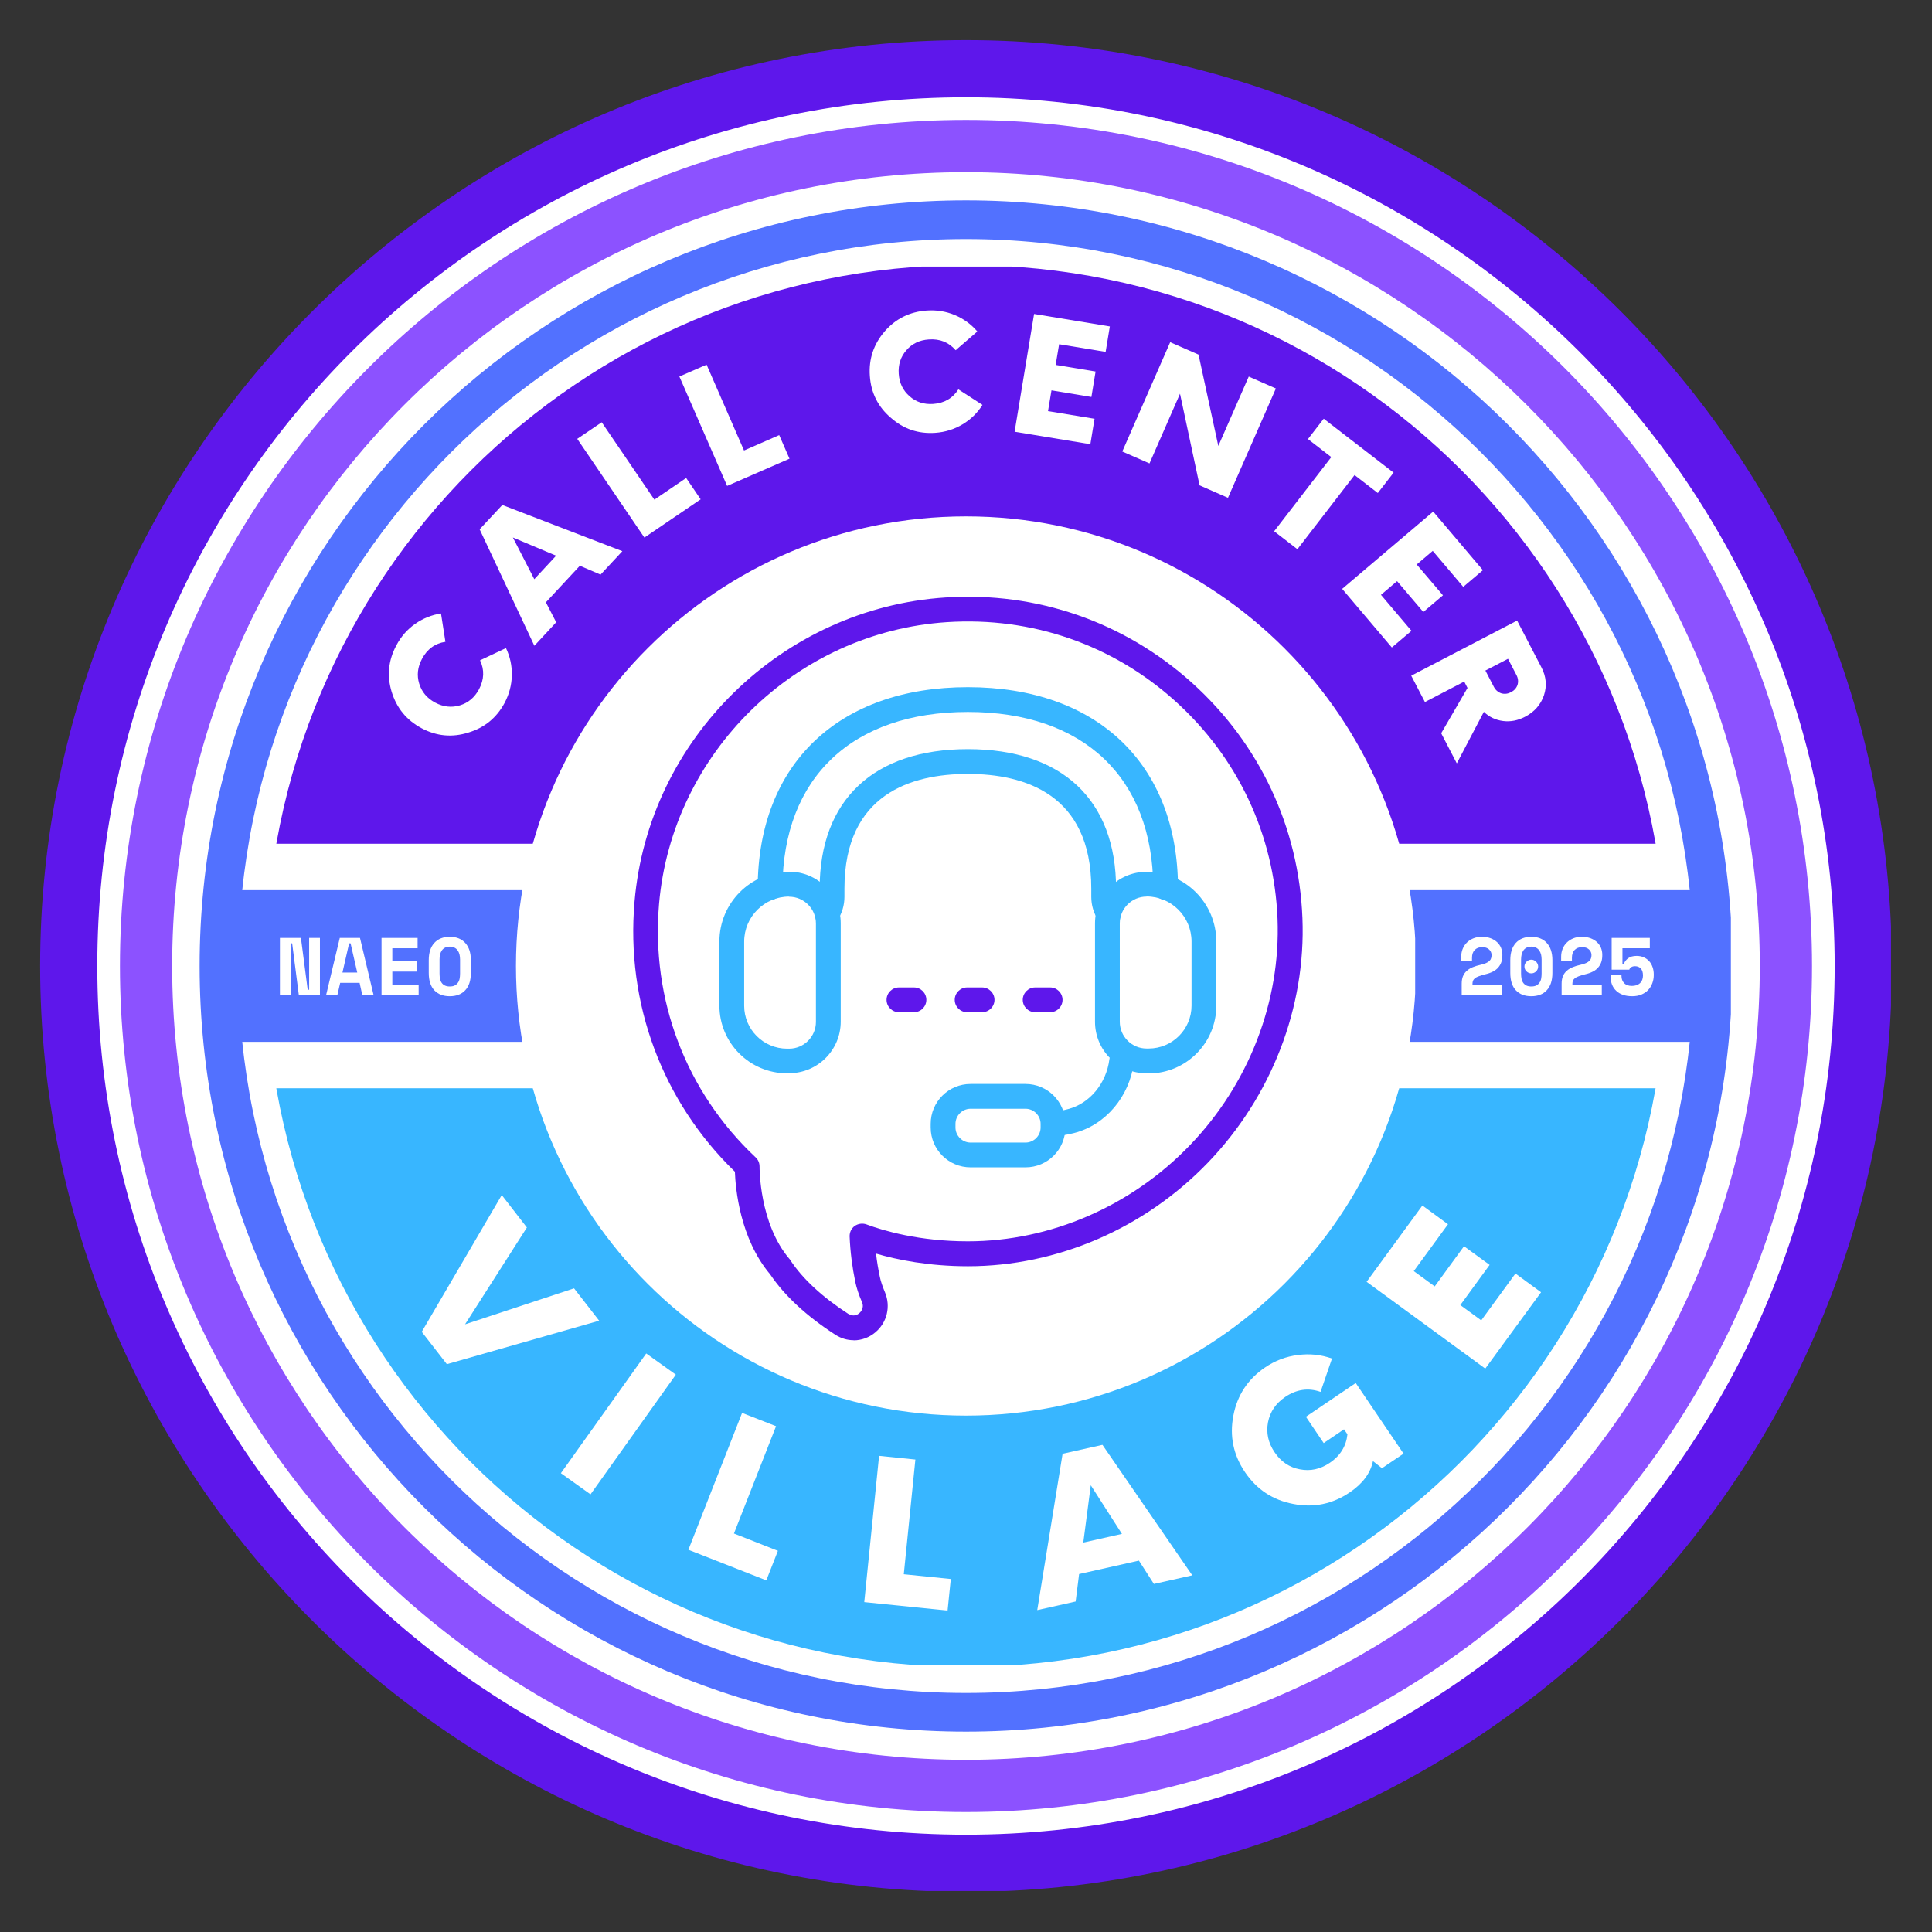 <svg xmlns="http://www.w3.org/2000/svg" width="500" zoomAndPan="magnify" viewBox="0 0 375 375" height="500" preserveAspectRatio="xMidYMid meet" version="1.0"><rect x="0" y="0" width="375" height="375" fill="#333333" stroke="none"/><defs><g/><clipPath id="6fd43054cb"><path d="M 12.152 12.152 L 362.848 12.152 L 362.848 362.848 L 12.152 362.848 Z M 12.152 12.152 " clip-rule="nonzero"/></clipPath><clipPath id="f1af77a366"><path d="M 187.5 12.152 C 90.66 12.152 12.152 90.66 12.152 187.5 C 12.152 284.34 90.66 362.848 187.5 362.848 C 284.34 362.848 362.848 284.34 362.848 187.5 C 362.848 90.66 284.34 12.152 187.5 12.152 Z M 187.5 12.152 " clip-rule="nonzero"/></clipPath><clipPath id="fc954ec3b8"><path d="M 7.789 7.789 L 367.039 7.789 L 367.039 367.039 L 7.789 367.039 Z M 7.789 7.789 " clip-rule="nonzero"/></clipPath><clipPath id="98001581be"><path d="M 23.281 23.281 L 351.781 23.281 L 351.781 351.781 L 23.281 351.781 Z M 23.281 23.281 " clip-rule="nonzero"/></clipPath><clipPath id="de03708e5e"><path d="M 38.746 38.891 L 336 38.891 L 336 336.109 L 38.746 336.109 Z M 38.746 38.891 " clip-rule="nonzero"/></clipPath><clipPath id="ddd1c654b8"><path d="M 187.5 38.891 C 105.344 38.891 38.746 105.426 38.746 187.5 C 38.746 269.574 105.344 336.109 187.5 336.109 C 269.656 336.109 336.254 269.574 336.254 187.5 C 336.254 105.426 269.656 38.891 187.5 38.891 Z M 187.5 38.891 " clip-rule="nonzero"/></clipPath><clipPath id="eaa18a4dfb"><path d="M 46.262 46.398 L 329 46.398 L 329 328.602 L 46.262 328.602 Z M 46.262 46.398 " clip-rule="nonzero"/></clipPath><clipPath id="8a19e94ce7"><path d="M 187.5 46.398 C 109.496 46.398 46.262 109.574 46.262 187.5 C 46.262 265.426 109.496 328.602 187.5 328.602 C 265.504 328.602 328.738 265.426 328.738 187.5 C 328.738 109.574 265.504 46.398 187.5 46.398 Z M 187.5 46.398 " clip-rule="nonzero"/></clipPath><clipPath id="d4bd8fb48c"><path d="M 51.457 187.5 L 323.707 187.5 L 323.707 323.25 L 51.457 323.25 Z M 51.457 187.5 " clip-rule="nonzero"/></clipPath><clipPath id="65984e0e11"><path d="M 51.281 51.738 L 323.531 51.738 L 323.531 187.488 L 51.281 187.488 Z M 51.281 51.738 " clip-rule="nonzero"/></clipPath><clipPath id="e8085459fb"><path d="M 49.84 163.766 L 325.16 163.766 L 325.16 211.234 L 49.84 211.234 Z M 49.84 163.766 " clip-rule="nonzero"/></clipPath><clipPath id="557c7e25c3"><path d="M 44.715 172.785 L 330.285 172.785 L 330.285 202.215 L 44.715 202.215 Z M 44.715 172.785 " clip-rule="nonzero"/></clipPath><clipPath id="5da510b407"><path d="M 100.148 100.23 L 275 100.23 L 275 274.77 L 100.148 274.77 Z M 100.148 100.23 " clip-rule="nonzero"/></clipPath><clipPath id="05ddc02c38"><path d="M 187.5 100.23 C 139.258 100.23 100.148 139.305 100.148 187.5 C 100.148 235.695 139.258 274.77 187.5 274.77 C 235.742 274.77 274.852 235.695 274.852 187.5 C 274.852 139.305 235.742 100.23 187.5 100.23 Z M 187.5 100.23 " clip-rule="nonzero"/></clipPath><clipPath id="47887a77d1"><path d="M 122 115 L 253 115 L 253 260.359 L 122 260.359 Z M 122 115 " clip-rule="nonzero"/></clipPath></defs><g clip-path="url(#6fd43054cb)"><g clip-path="url(#f1af77a366)"><path fill="#ffffff" d="M 12.152 12.152 L 362.848 12.152 L 362.848 362.848 L 12.152 362.848 Z M 12.152 12.152 " fill-opacity="1" fill-rule="nonzero"/></g></g><g clip-path="url(#fc954ec3b8)"><path fill="#5e17eb" d="M 187.496 367.203 C 88.215 367.203 7.789 286.223 7.789 187.496 C 7.789 88.77 88.215 7.789 187.496 7.789 C 286.777 7.789 367.203 88.215 367.203 187.496 C 367.203 286.777 286.223 367.203 187.496 367.203 Z M 187.496 18.883 C 94.316 18.883 18.883 94.316 18.883 187.496 C 18.883 280.68 94.316 356.109 187.496 356.109 C 280.68 356.109 356.109 280.68 356.109 187.496 C 356.109 94.316 280.125 18.883 187.496 18.883 Z M 187.496 18.883 " fill-opacity="1" fill-rule="nonzero"/></g><g clip-path="url(#98001581be)"><path fill="#8c52ff" d="M 187.496 351.711 C 96.773 351.711 23.281 277.715 23.281 187.496 C 23.281 97.281 96.773 23.281 187.496 23.281 C 278.219 23.281 351.711 96.773 351.711 187.496 C 351.711 278.219 277.715 351.711 187.496 351.711 Z M 187.496 33.418 C 102.348 33.418 33.418 102.348 33.418 187.496 C 33.418 272.645 102.348 341.574 187.496 341.574 C 272.645 341.574 341.574 272.645 341.574 187.496 C 341.574 102.348 272.137 33.418 187.496 33.418 Z M 187.496 33.418 " fill-opacity="1" fill-rule="nonzero"/></g><g clip-path="url(#de03708e5e)"><g clip-path="url(#ddd1c654b8)"><path fill="#5271ff" d="M 38.746 38.891 L 335.961 38.891 L 335.961 336.109 L 38.746 336.109 Z M 38.746 38.891 " fill-opacity="1" fill-rule="nonzero"/></g></g><g clip-path="url(#eaa18a4dfb)"><g clip-path="url(#8a19e94ce7)"><path fill="#ffffff" d="M 46.262 46.398 L 328.461 46.398 L 328.461 328.598 L 46.262 328.598 Z M 46.262 46.398 " fill-opacity="1" fill-rule="nonzero"/></g></g><g clip-path="url(#d4bd8fb48c)"><path fill="#38b6ff" d="M 323.41 187.5 C 323.41 262.641 262.52 323.531 187.379 323.531 C 112.242 323.531 51.578 262.641 51.578 187.5 Z M 323.41 187.5 " fill-opacity="1" fill-rule="nonzero"/></g><g clip-path="url(#65984e0e11)"><path fill="#5e17eb" d="M 51.578 187.488 C 51.578 112.352 112.473 51.457 187.609 51.457 C 262.75 51.457 323.41 112.352 323.41 187.488 Z M 51.578 187.488 " fill-opacity="1" fill-rule="nonzero"/></g><g clip-path="url(#e8085459fb)"><path fill="#ffffff" d="M 49.84 163.766 L 325.18 163.766 L 325.18 211.234 L 49.84 211.234 Z M 49.84 163.766 " fill-opacity="1" fill-rule="nonzero"/></g><g clip-path="url(#557c7e25c3)"><path fill="#5271ff" d="M 44.715 172.785 L 330.293 172.785 L 330.293 202.215 L 44.715 202.215 Z M 44.715 172.785 " fill-opacity="1" fill-rule="nonzero"/></g><g fill="#ffffff" fill-opacity="1"><g transform="translate(91.426, 147.966)"><g><path d="M 6.516 -11.531 C 4.953 -8.625 2.598 -6.703 -0.547 -5.766 C -3.672 -4.785 -6.691 -5.07 -9.609 -6.625 C -12.504 -8.176 -14.438 -10.531 -15.406 -13.688 C -16.352 -16.801 -16.047 -19.812 -14.484 -22.719 C -13.586 -24.414 -12.375 -25.801 -10.844 -26.875 C -9.312 -27.945 -7.641 -28.617 -5.828 -28.891 L -4.969 -23.391 C -6.988 -23.086 -8.504 -21.984 -9.516 -20.078 C -10.367 -18.492 -10.551 -16.895 -10.062 -15.281 C -9.57 -13.664 -8.539 -12.438 -6.969 -11.594 C -5.383 -10.75 -3.773 -10.57 -2.141 -11.062 C -0.535 -11.551 0.691 -12.586 1.547 -14.172 C 2.555 -16.078 2.625 -17.953 1.75 -19.797 L 6.781 -22.172 C 7.582 -20.504 7.961 -18.738 7.922 -16.875 C 7.879 -15.008 7.41 -13.227 6.516 -11.531 Z M 6.516 -11.531 "/></g></g></g><g fill="#ffffff" fill-opacity="1"><g transform="translate(103.939, 125.109)"><g><path d="M 12.625 -13.578 L 8.609 -15.297 L 2.016 -8.203 L 4.016 -4.328 L -0.219 0.234 L -10.844 -22.375 L -6.438 -27.094 L 16.859 -18.125 Z M -0.234 -12.688 L 4 -17.25 L -4.391 -20.781 Z M -0.234 -12.688 "/></g></g></g><g fill="#ffffff" fill-opacity="1"><g transform="translate(123.293, 105.559)"><g><path d="M 3.719 -8.578 L 9.891 -12.781 L 12.703 -8.641 L 1.781 -1.219 L -11.25 -20.375 L -6.5 -23.594 Z M 3.719 -8.578 "/></g></g></g><g fill="#ffffff" fill-opacity="1"><g transform="translate(139.164, 95.175)"><g><path d="M 5.25 -7.734 L 12.078 -10.719 L 14.078 -6.141 L 1.969 -0.859 L -7.297 -22.094 L -2.016 -24.391 Z M 5.25 -7.734 "/></g></g></g><g fill="#ffffff" fill-opacity="1"><g transform="translate(157.136, 87.968)"><g/></g></g><g fill="#ffffff" fill-opacity="1"><g transform="translate(168.32, 84.622)"><g><path d="M 13.219 -0.609 C 9.926 -0.379 7.051 -1.352 4.594 -3.531 C 2.102 -5.656 0.742 -8.363 0.516 -11.656 C 0.285 -14.938 1.254 -17.828 3.422 -20.328 C 5.555 -22.773 8.27 -24.113 11.562 -24.344 C 13.469 -24.477 15.285 -24.188 17.016 -23.469 C 18.734 -22.738 20.188 -21.676 21.375 -20.281 L 17.172 -16.641 C 15.836 -18.191 14.098 -18.891 11.953 -18.734 C 10.148 -18.609 8.703 -17.91 7.609 -16.641 C 6.492 -15.367 6 -13.836 6.125 -12.047 C 6.25 -10.266 6.953 -8.816 8.234 -7.703 C 9.492 -6.586 11.023 -6.094 12.828 -6.219 C 14.973 -6.375 16.598 -7.316 17.703 -9.047 L 22.375 -6.031 C 21.395 -4.469 20.102 -3.207 18.5 -2.25 C 16.883 -1.289 15.125 -0.742 13.219 -0.609 Z M 13.219 -0.609 "/></g></g></g><g fill="#ffffff" fill-opacity="1"><g transform="translate(194.621, 83.409)"><g><path d="M 19.984 -15.109 L 10.953 -16.594 L 10.281 -12.578 L 18.031 -11.297 L 17.219 -6.359 L 9.469 -7.641 L 8.797 -3.609 L 17.828 -2.125 L 17.016 2.812 L 2.312 0.391 L 6.094 -22.469 L 20.797 -20.047 Z M 19.984 -15.109 "/></g></g></g><g fill="#ffffff" fill-opacity="1"><g transform="translate(215.866, 86.781)"><g><path d="M 26.516 -13.688 L 31.781 -11.375 L 22.484 9.844 L 16.969 7.422 L 13.172 -10.359 L 7.25 3.172 L 1.969 0.859 L 11.266 -20.359 L 16.766 -17.953 L 20.609 -0.219 Z M 26.516 -13.688 "/></g></g></g><g fill="#ffffff" fill-opacity="1"><g transform="translate(242.528, 99.428)"><g><path d="M 27.969 -7.688 L 24.906 -3.734 L 20.391 -7.219 L 9.297 7.172 L 4.781 3.688 L 15.875 -10.703 L 11.344 -14.203 L 14.406 -18.156 Z M 27.969 -7.688 "/></g></g></g><g fill="#ffffff" fill-opacity="1"><g transform="translate(258.999, 112.518)"><g><path d="M 25.016 1.391 L 19.094 -5.594 L 15.984 -2.953 L 21.078 3.031 L 17.266 6.266 L 12.172 0.281 L 9.047 2.938 L 14.969 9.922 L 11.156 13.156 L 1.516 1.781 L 19.188 -13.219 L 28.828 -1.844 Z M 25.016 1.391 "/></g></g></g><g fill="#ffffff" fill-opacity="1"><g transform="translate(272.921, 129.248)"><g><path d="M 15.094 8.922 L 9.844 18.922 L 6.812 13.078 L 11.922 4.281 L 11.281 3.047 L 3.656 7.016 L 1 1.906 L 21.547 -8.797 L 26.266 0.281 C 27.203 2.07 27.363 3.891 26.75 5.734 C 26.113 7.555 24.895 8.938 23.094 9.875 C 21.695 10.602 20.285 10.879 18.859 10.703 C 17.391 10.523 16.133 9.93 15.094 8.922 Z M 17.031 4.062 C 17.363 4.695 17.848 5.117 18.484 5.328 C 19.117 5.504 19.742 5.43 20.359 5.109 C 20.984 4.785 21.406 4.316 21.625 3.703 C 21.82 3.055 21.754 2.414 21.422 1.781 L 19.781 -1.375 L 15.391 0.906 Z M 17.031 4.062 "/></g></g></g><g clip-path="url(#5da510b407)"><g clip-path="url(#05ddc02c38)"><path fill="#ffffff" d="M 100.148 100.23 L 274.684 100.23 L 274.684 274.77 L 100.148 274.77 Z M 100.148 100.23 " fill-opacity="1" fill-rule="nonzero"/></g></g><path fill="#38b6ff" d="M 153.176 208.328 L 152.77 208.328 C 145.527 208.328 139.637 202.434 139.637 195.195 L 139.637 182.734 C 139.637 175.281 145.695 169.195 153.176 169.195 C 158.711 169.195 163.184 173.691 163.184 179.199 L 163.184 198.297 C 163.184 203.828 158.684 208.305 153.176 208.305 Z M 153.176 174.027 C 148.367 174.027 144.445 177.949 144.445 182.762 L 144.445 195.219 C 144.445 199.812 148.176 203.543 152.77 203.543 L 153.176 203.543 C 156.039 203.543 158.371 201.207 158.371 198.348 L 158.371 179.25 C 158.371 176.387 156.039 174.055 153.176 174.055 Z M 153.176 174.027 " fill-opacity="1" fill-rule="nonzero"/><path fill="#38b6ff" d="M 222.953 208.328 L 222.543 208.328 C 217.012 208.328 212.539 203.828 212.539 198.32 L 212.539 179.223 C 212.539 173.691 217.035 169.219 222.543 169.219 C 230 169.219 236.086 175.281 236.086 182.762 L 236.086 195.219 C 236.086 202.461 230.191 208.352 222.953 208.352 Z M 222.543 174.027 C 219.684 174.027 217.348 176.363 217.348 179.223 L 217.348 198.32 C 217.348 201.184 219.684 203.516 222.543 203.516 L 222.953 203.516 C 227.547 203.516 231.277 199.789 231.277 195.195 L 231.277 182.734 C 231.277 177.926 227.355 174.004 222.543 174.004 Z M 222.543 174.027 " fill-opacity="1" fill-rule="nonzero"/><path fill="#38b6ff" d="M 215.184 179.73 C 214.391 179.73 213.621 179.344 213.164 178.621 C 212.273 177.254 211.816 175.688 211.816 174.078 L 211.816 172.488 C 211.816 154.09 198.781 150.219 187.859 150.219 C 176.941 150.219 163.906 154.09 163.906 172.488 L 163.906 174.078 C 163.906 175.688 163.449 177.254 162.559 178.621 C 161.836 179.73 160.344 180.066 159.238 179.344 C 158.133 178.621 157.797 177.133 158.516 176.023 C 158.902 175.426 159.094 174.773 159.094 174.078 L 159.094 172.488 C 159.094 155.27 169.582 145.406 187.859 145.406 C 206.141 145.406 216.629 155.27 216.629 172.488 L 216.629 174.078 C 216.629 174.773 216.82 175.426 217.203 176.023 C 217.926 177.133 217.59 178.621 216.484 179.344 C 216.074 179.609 215.641 179.73 215.184 179.73 Z M 215.184 179.73 " fill-opacity="1" fill-rule="nonzero"/><path fill="#38b6ff" d="M 226.25 174.68 C 224.926 174.68 223.844 173.621 223.844 172.273 C 223.746 150.914 210.301 138.191 187.859 138.191 C 165.418 138.191 151.973 150.938 151.879 172.273 C 151.879 173.598 150.797 174.68 149.473 174.68 C 148.148 174.68 147.066 173.598 147.066 172.273 C 147.164 148.293 162.797 133.379 187.859 133.379 C 212.922 133.379 228.559 148.27 228.652 172.273 C 228.652 173.598 227.594 174.68 226.25 174.68 Z M 226.25 174.68 " fill-opacity="1" fill-rule="nonzero"/><path fill="#38b6ff" d="M 204.625 220.594 L 204.387 218.188 L 204.434 215.785 C 205.301 215.711 206.332 215.543 207.297 215.277 C 211.504 214.195 214.727 210.301 215.328 205.633 C 215.496 204.312 216.699 203.375 218 203.543 C 219.32 203.711 220.258 204.887 220.09 206.188 C 219.25 212.852 214.582 218.359 208.473 219.922 C 207.246 220.234 205.949 220.449 204.602 220.57 Z M 204.625 220.594 " fill-opacity="1" fill-rule="nonzero"/><path fill="#38b6ff" d="M 199.047 226.582 L 188.391 226.582 C 184.109 226.582 180.645 223.121 180.645 218.84 L 180.645 218.141 C 180.645 213.859 184.109 210.395 188.391 210.395 L 199.047 210.395 C 203.328 210.395 206.789 213.859 206.789 218.141 L 206.789 218.84 C 206.789 223.121 203.328 226.582 199.047 226.582 Z M 188.391 215.207 C 186.777 215.207 185.457 216.531 185.457 218.141 L 185.457 218.84 C 185.457 220.449 186.777 221.773 188.391 221.773 L 199.047 221.773 C 200.656 221.773 201.98 220.449 201.98 218.84 L 201.98 218.141 C 201.98 216.531 200.656 215.207 199.047 215.207 Z M 188.391 215.207 " fill-opacity="1" fill-rule="nonzero"/><g clip-path="url(#47887a77d1)"><path fill="#5e17eb" d="M 165.684 260.137 C 164.457 260.137 163.207 259.777 162.078 259.031 C 156.52 255.422 152.285 251.504 149.496 247.363 C 143.605 240.391 142.762 230.672 142.641 227.426 C 128.547 213.766 121.453 194.738 123.16 175.039 C 125.852 143.41 151.828 118.012 183.555 115.965 C 201.234 114.812 218.215 120.703 231.348 132.516 C 244.48 144.348 252.105 160.559 252.801 178.191 C 253.5 195.508 246.812 212.801 234.5 225.621 C 222.184 238.441 205.203 245.777 187.887 245.777 C 180.285 245.777 174.152 244.527 170.039 243.324 C 170.207 244.863 170.473 246.379 170.785 247.871 C 170.953 248.688 171.289 249.676 171.77 250.828 C 172.926 253.57 172.18 256.699 169.918 258.598 C 168.691 259.633 167.199 260.16 165.707 260.16 Z M 164.676 255.016 C 165.684 255.664 166.477 255.156 166.789 254.895 C 167.031 254.676 167.824 253.906 167.297 252.703 C 166.672 251.262 166.262 249.988 166.02 248.855 C 165.418 245.945 165.035 242.965 164.914 240.004 C 164.891 239.188 165.25 238.418 165.902 237.961 C 166.551 237.504 167.418 237.383 168.16 237.648 C 171.457 238.875 178.406 240.941 187.859 240.941 C 203.855 240.941 219.586 234.137 230.988 222.254 C 242.41 210.371 248.594 194.379 247.969 178.359 C 247.32 162.051 240.27 147.043 228.102 136.074 C 215.953 125.129 200.273 119.695 183.844 120.754 C 154.477 122.652 130.449 146.152 127.922 175.449 C 126.336 194.016 133.141 211.938 146.66 224.637 C 147.164 225.094 147.43 225.742 147.43 226.438 C 147.43 226.559 147.332 237.457 153.25 244.383 C 153.32 244.453 153.371 244.527 153.418 244.625 C 155.824 248.254 159.625 251.766 164.676 255.039 Z M 164.676 255.016 " fill-opacity="1" fill-rule="nonzero"/></g><path fill="#5e17eb" d="M 177.398 196.469 L 174.488 196.469 C 173.164 196.469 172.082 195.387 172.082 194.066 C 172.082 192.742 173.164 191.66 174.488 191.66 L 177.398 191.66 C 178.723 191.66 179.805 192.742 179.805 194.066 C 179.805 195.387 178.723 196.469 177.398 196.469 Z M 177.398 196.469 " fill-opacity="1" fill-rule="nonzero"/><path fill="#5e17eb" d="M 190.625 196.469 L 187.715 196.469 C 186.395 196.469 185.312 195.387 185.312 194.066 C 185.312 192.742 186.395 191.66 187.715 191.66 L 190.625 191.66 C 191.949 191.66 193.031 192.742 193.031 194.066 C 193.031 195.387 191.949 196.469 190.625 196.469 Z M 190.625 196.469 " fill-opacity="1" fill-rule="nonzero"/><path fill="#5e17eb" d="M 203.832 196.469 L 200.922 196.469 C 199.598 196.469 198.516 195.387 198.516 194.066 C 198.516 192.742 199.598 191.66 200.922 191.66 L 203.832 191.66 C 205.156 191.66 206.238 192.742 206.238 194.066 C 206.238 195.387 205.156 196.469 203.832 196.469 Z M 203.832 196.469 " fill-opacity="1" fill-rule="nonzero"/><g fill="#ffffff" fill-opacity="1"><g transform="translate(75.313, 250.053)"><g><path d="M 36.109 0.016 L 40.984 6.297 L 11.422 14.734 L 6.547 8.453 L 22.078 -18.094 L 26.953 -11.797 L 14.953 7 Z M 36.109 0.016 "/></g></g></g><g fill="#ffffff" fill-opacity="1"><g transform="translate(106.508, 284.273)"><g><path d="M 2.359 1.672 L 18.922 -21.562 L 24.672 -17.453 L 8.109 5.781 Z M 2.359 1.672 "/></g></g></g><g fill="#ffffff" fill-opacity="1"><g transform="translate(131.147, 299.84)"><g><path d="M 11.312 -2.188 L 19.844 1.172 L 17.594 6.906 L 2.469 0.969 L 12.891 -25.594 L 19.484 -23.016 Z M 11.312 -2.188 "/></g></g></g><g fill="#ffffff" fill-opacity="1"><g transform="translate(165.113, 310.701)"><g><path d="M 10.312 -5.141 L 19.438 -4.219 L 18.812 1.906 L 2.641 0.266 L 5.516 -28.125 L 12.562 -27.406 Z M 10.312 -5.141 "/></g></g></g><g fill="#ffffff" fill-opacity="1"><g transform="translate(201.687, 312.443)"><g><path d="M 22.281 -5 L 19.375 -9.531 L 7.766 -6.922 L 7.094 -1.594 L -0.359 0.078 L 4.562 -30.266 L 12.297 -32 L 29.734 -6.672 Z M 8.578 -13.031 L 16.078 -14.719 L 10.031 -24.156 Z M 8.578 -13.031 "/></g></g></g><g fill="#ffffff" fill-opacity="1"><g transform="translate(248.305, 298.493)"><g><path d="M 5.172 -23.5 L 14.844 -30.047 L 24.125 -16.344 L 19.938 -13.516 L 18.188 -14.891 C 17.695 -12.547 16.195 -10.523 13.688 -8.828 C 10.332 -6.547 6.676 -5.797 2.719 -6.578 C -1.25 -7.328 -4.367 -9.379 -6.641 -12.734 C -8.922 -16.098 -9.676 -19.766 -8.906 -23.734 C -8.156 -27.68 -6.102 -30.797 -2.75 -33.078 C -0.801 -34.398 1.32 -35.203 3.625 -35.484 C 5.906 -35.785 8.109 -35.555 10.234 -34.797 L 8.016 -28.328 C 5.641 -29.16 3.352 -28.832 1.156 -27.344 C -0.676 -26.102 -1.789 -24.461 -2.188 -22.422 C -2.57 -20.367 -2.145 -18.43 -0.906 -16.609 C 0.332 -14.773 1.969 -13.672 4 -13.297 C 6.039 -12.898 7.977 -13.32 9.812 -14.562 C 11.844 -15.938 12.984 -17.781 13.234 -20.094 L 12.562 -21.062 L 8.625 -18.391 Z M 5.172 -23.5 "/></g></g></g><g fill="#ffffff" fill-opacity="1"><g transform="translate(286.586, 267.971)"><g><path d="M -5.531 -30.344 L -12.172 -21.25 L -8.109 -18.281 L -2.422 -26.078 L 2.547 -22.453 L -3.141 -14.656 L 0.922 -11.688 L 7.562 -20.781 L 12.531 -17.141 L 1.703 -2.328 L -21.328 -19.172 L -10.5 -33.984 Z M -5.531 -30.344 "/></g></g></g><g fill="#ffffff" fill-opacity="1"><g transform="translate(53.364, 193.147)"><g><path d="M 6.359 -1.047 L 6.641 -1.047 L 6.641 -11.094 L 8.734 -11.094 L 8.734 0 L 4.641 0 L 3.344 -10.047 L 3.062 -10.047 L 3.062 0 L 0.969 0 L 0.969 -11.094 L 5.047 -11.094 Z M 6.359 -1.047 "/></g></g></g><g fill="#ffffff" fill-opacity="1"><g transform="translate(63.062, 193.147)"><g><path d="M 6.734 -2.375 L 2.969 -2.375 L 2.422 0 L 0.234 0 L 2.891 -11.094 L 6.812 -11.094 L 9.453 0 L 7.266 0 Z M 3.406 -4.375 L 6.281 -4.375 L 4.984 -10.047 L 4.703 -10.047 Z M 3.406 -4.375 "/></g></g></g><g fill="#ffffff" fill-opacity="1"><g transform="translate(72.759, 193.147)"><g><path d="M 1.297 -11.094 L 8.297 -11.094 L 8.297 -9.094 L 3.391 -9.094 L 3.391 -6.562 L 8.109 -6.562 L 8.109 -4.562 L 3.391 -4.562 L 3.391 -2 L 8.5 -2 L 8.5 0 L 1.297 0 Z M 1.297 -11.094 "/></g></g></g><g fill="#ffffff" fill-opacity="1"><g transform="translate(82.456, 193.147)"><g><path d="M 0.766 -6.781 C 0.766 -8.219 1.125 -9.332 1.844 -10.125 C 2.57 -10.914 3.57 -11.312 4.844 -11.312 C 6.125 -11.312 7.125 -10.914 7.844 -10.125 C 8.57 -9.332 8.938 -8.219 8.938 -6.781 L 8.938 -4.312 C 8.938 -2.832 8.57 -1.707 7.844 -0.938 C 7.125 -0.164 6.125 0.219 4.844 0.219 C 3.57 0.219 2.57 -0.164 1.844 -0.938 C 1.125 -1.707 0.766 -2.832 0.766 -4.312 Z M 4.844 -1.672 C 5.227 -1.672 5.547 -1.734 5.797 -1.859 C 6.047 -1.984 6.25 -2.156 6.406 -2.375 C 6.57 -2.594 6.688 -2.852 6.75 -3.156 C 6.812 -3.469 6.844 -3.812 6.844 -4.188 L 6.844 -6.906 C 6.844 -7.258 6.805 -7.586 6.734 -7.891 C 6.66 -8.191 6.539 -8.453 6.375 -8.672 C 6.219 -8.898 6.016 -9.078 5.766 -9.203 C 5.516 -9.336 5.207 -9.406 4.844 -9.406 C 4.488 -9.406 4.18 -9.336 3.922 -9.203 C 3.672 -9.078 3.469 -8.898 3.312 -8.672 C 3.156 -8.453 3.039 -8.191 2.969 -7.891 C 2.895 -7.586 2.859 -7.258 2.859 -6.906 L 2.859 -4.188 C 2.859 -3.812 2.891 -3.469 2.953 -3.156 C 3.016 -2.852 3.125 -2.594 3.281 -2.375 C 3.438 -2.156 3.641 -1.984 3.891 -1.859 C 4.148 -1.734 4.469 -1.672 4.844 -1.672 Z M 4.844 -1.672 "/></g></g></g><g fill="#ffffff" fill-opacity="1"><g transform="translate(282.683, 193.147)"><g><path d="M 8.828 -2 L 8.828 0 L 1.031 0 L 1.031 -2.188 C 1.031 -2.77 1.113 -3.266 1.281 -3.672 C 1.457 -4.086 1.707 -4.438 2.031 -4.719 C 2.352 -5.008 2.738 -5.242 3.188 -5.422 C 3.645 -5.609 4.16 -5.766 4.734 -5.891 C 5.16 -5.984 5.504 -6.094 5.766 -6.219 C 6.035 -6.344 6.25 -6.477 6.406 -6.625 C 6.57 -6.781 6.68 -6.953 6.734 -7.141 C 6.797 -7.328 6.828 -7.535 6.828 -7.766 C 6.828 -8.203 6.664 -8.566 6.344 -8.859 C 6.02 -9.16 5.57 -9.312 5 -9.312 C 4.406 -9.312 3.926 -9.129 3.562 -8.766 C 3.207 -8.398 3.031 -7.895 3.031 -7.25 L 3.031 -6.562 L 0.938 -6.562 L 0.938 -7.453 C 0.938 -7.961 1.023 -8.453 1.203 -8.922 C 1.391 -9.398 1.656 -9.812 2 -10.156 C 2.344 -10.508 2.766 -10.789 3.266 -11 C 3.766 -11.207 4.32 -11.312 4.938 -11.312 C 5.602 -11.312 6.188 -11.211 6.688 -11.016 C 7.188 -10.816 7.598 -10.562 7.922 -10.25 C 8.254 -9.938 8.504 -9.57 8.672 -9.156 C 8.836 -8.738 8.922 -8.305 8.922 -7.859 L 8.922 -7.672 C 8.922 -6.742 8.656 -5.973 8.125 -5.359 C 7.602 -4.742 6.754 -4.301 5.578 -4.031 C 5.078 -3.906 4.664 -3.781 4.344 -3.656 C 4.02 -3.539 3.77 -3.41 3.594 -3.266 C 3.414 -3.117 3.289 -2.957 3.219 -2.781 C 3.156 -2.602 3.125 -2.406 3.125 -2.188 L 3.125 -2 Z M 8.828 -2 "/></g></g></g><g fill="#ffffff" fill-opacity="1"><g transform="translate(292.38, 193.147)"><g><path d="M 3.516 -5.547 C 3.516 -5.898 3.645 -6.207 3.906 -6.469 C 4.176 -6.738 4.488 -6.875 4.844 -6.875 C 5.207 -6.875 5.52 -6.738 5.781 -6.469 C 6.039 -6.207 6.172 -5.898 6.172 -5.547 C 6.172 -5.18 6.039 -4.867 5.781 -4.609 C 5.52 -4.348 5.207 -4.219 4.844 -4.219 C 4.488 -4.219 4.176 -4.348 3.906 -4.609 C 3.645 -4.867 3.516 -5.18 3.516 -5.547 Z M 0.766 -6.781 C 0.766 -8.219 1.125 -9.332 1.844 -10.125 C 2.57 -10.914 3.57 -11.312 4.844 -11.312 C 6.125 -11.312 7.125 -10.914 7.844 -10.125 C 8.57 -9.332 8.938 -8.219 8.938 -6.781 L 8.938 -4.312 C 8.938 -2.832 8.57 -1.707 7.844 -0.938 C 7.125 -0.164 6.125 0.219 4.844 0.219 C 3.57 0.219 2.57 -0.164 1.844 -0.938 C 1.125 -1.707 0.766 -2.832 0.766 -4.312 Z M 4.844 -1.672 C 5.227 -1.672 5.547 -1.734 5.797 -1.859 C 6.047 -1.984 6.25 -2.156 6.406 -2.375 C 6.57 -2.594 6.688 -2.852 6.75 -3.156 C 6.812 -3.469 6.844 -3.812 6.844 -4.188 L 6.844 -6.906 C 6.844 -7.258 6.805 -7.586 6.734 -7.891 C 6.66 -8.191 6.539 -8.453 6.375 -8.672 C 6.219 -8.898 6.016 -9.078 5.766 -9.203 C 5.516 -9.336 5.207 -9.406 4.844 -9.406 C 4.488 -9.406 4.18 -9.336 3.922 -9.203 C 3.672 -9.078 3.469 -8.898 3.312 -8.672 C 3.156 -8.453 3.039 -8.191 2.969 -7.891 C 2.895 -7.586 2.859 -7.258 2.859 -6.906 L 2.859 -4.188 C 2.859 -3.812 2.891 -3.469 2.953 -3.156 C 3.016 -2.852 3.125 -2.594 3.281 -2.375 C 3.438 -2.156 3.641 -1.984 3.891 -1.859 C 4.148 -1.734 4.469 -1.672 4.844 -1.672 Z M 4.844 -1.672 "/></g></g></g><g fill="#ffffff" fill-opacity="1"><g transform="translate(302.078, 193.147)"><g><path d="M 8.828 -2 L 8.828 0 L 1.031 0 L 1.031 -2.188 C 1.031 -2.77 1.113 -3.266 1.281 -3.672 C 1.457 -4.086 1.707 -4.438 2.031 -4.719 C 2.352 -5.008 2.738 -5.242 3.188 -5.422 C 3.645 -5.609 4.16 -5.766 4.734 -5.891 C 5.16 -5.984 5.504 -6.094 5.766 -6.219 C 6.035 -6.344 6.25 -6.477 6.406 -6.625 C 6.57 -6.781 6.68 -6.953 6.734 -7.141 C 6.797 -7.328 6.828 -7.535 6.828 -7.766 C 6.828 -8.203 6.664 -8.566 6.344 -8.859 C 6.02 -9.16 5.57 -9.312 5 -9.312 C 4.406 -9.312 3.926 -9.129 3.562 -8.766 C 3.207 -8.398 3.031 -7.895 3.031 -7.25 L 3.031 -6.562 L 0.938 -6.562 L 0.938 -7.453 C 0.938 -7.961 1.023 -8.453 1.203 -8.922 C 1.391 -9.398 1.656 -9.812 2 -10.156 C 2.344 -10.508 2.766 -10.789 3.266 -11 C 3.766 -11.207 4.32 -11.312 4.938 -11.312 C 5.602 -11.312 6.188 -11.211 6.688 -11.016 C 7.188 -10.816 7.598 -10.562 7.922 -10.25 C 8.254 -9.938 8.504 -9.57 8.672 -9.156 C 8.836 -8.738 8.922 -8.305 8.922 -7.859 L 8.922 -7.672 C 8.922 -6.742 8.656 -5.973 8.125 -5.359 C 7.602 -4.742 6.754 -4.301 5.578 -4.031 C 5.078 -3.906 4.664 -3.781 4.344 -3.656 C 4.02 -3.539 3.77 -3.41 3.594 -3.266 C 3.414 -3.117 3.289 -2.957 3.219 -2.781 C 3.156 -2.602 3.125 -2.406 3.125 -2.188 L 3.125 -2 Z M 8.828 -2 "/></g></g></g><g fill="#ffffff" fill-opacity="1"><g transform="translate(311.775, 193.147)"><g><path d="M 1.047 -4.938 L 1.047 -11.094 L 8.453 -11.094 L 8.453 -9.094 L 3.141 -9.094 L 3.141 -6.078 L 3.422 -6.078 C 3.566 -6.492 3.844 -6.852 4.25 -7.156 C 4.656 -7.457 5.203 -7.609 5.891 -7.609 C 6.41 -7.609 6.875 -7.516 7.281 -7.328 C 7.695 -7.148 8.047 -6.898 8.328 -6.578 C 8.617 -6.266 8.836 -5.883 8.984 -5.438 C 9.141 -5 9.219 -4.52 9.219 -4 L 9.219 -3.891 C 9.219 -3.336 9.125 -2.812 8.938 -2.312 C 8.758 -1.812 8.492 -1.375 8.141 -1 C 7.785 -0.625 7.348 -0.328 6.828 -0.109 C 6.305 0.109 5.707 0.219 5.031 0.219 C 4.363 0.219 3.77 0.129 3.25 -0.047 C 2.727 -0.234 2.289 -0.492 1.938 -0.828 C 1.582 -1.16 1.312 -1.555 1.125 -2.016 C 0.945 -2.473 0.859 -2.973 0.859 -3.516 L 0.859 -3.891 L 2.953 -3.891 L 2.953 -3.703 C 2.953 -3.148 3.125 -2.691 3.469 -2.328 C 3.812 -1.961 4.312 -1.781 4.969 -1.781 C 5.633 -1.781 6.16 -1.957 6.547 -2.312 C 6.93 -2.676 7.125 -3.172 7.125 -3.797 C 7.125 -4.398 6.984 -4.852 6.703 -5.156 C 6.422 -5.457 6.047 -5.609 5.578 -5.609 C 5.273 -5.609 5.023 -5.539 4.828 -5.406 C 4.641 -5.281 4.52 -5.125 4.469 -4.938 Z M 1.047 -4.938 "/></g></g></g></svg>